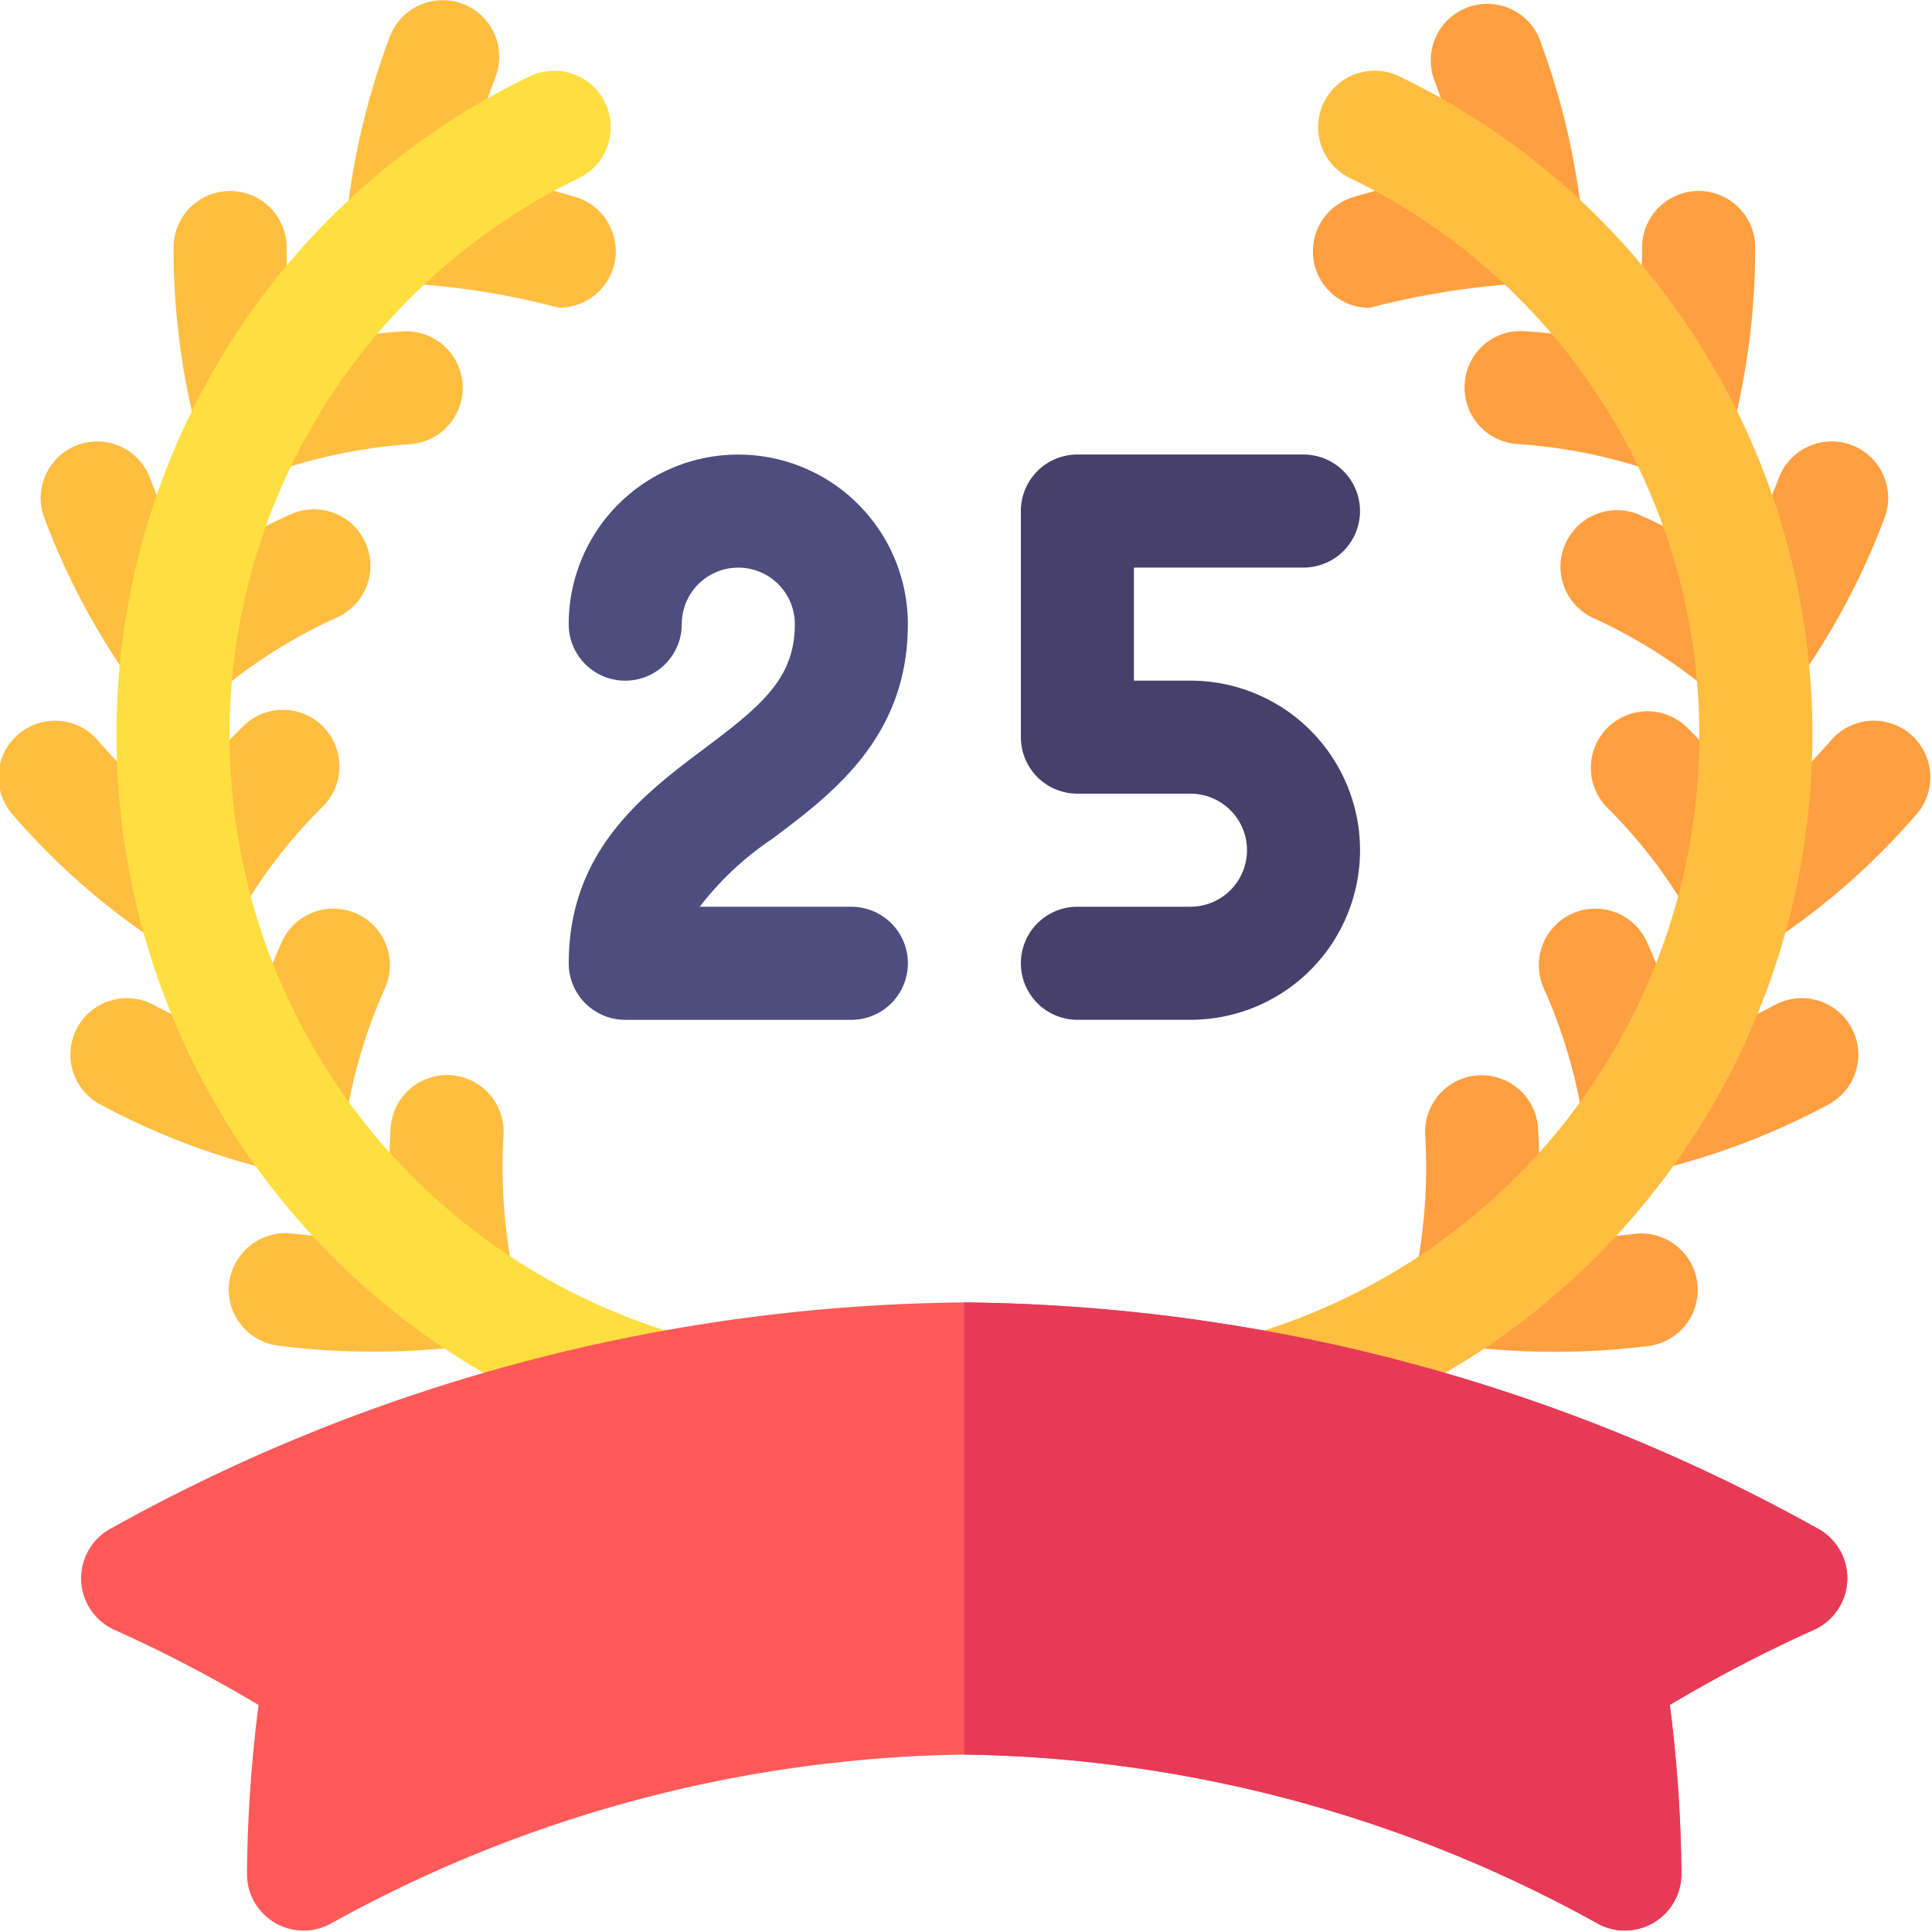 <?xml version="1.0" encoding="UTF-8"?>
<svg xmlns="http://www.w3.org/2000/svg" xmlns:xlink="http://www.w3.org/1999/xlink" width="50" height="50" viewBox="0 0 50 50">
  <defs>
    <clipPath id="clip-_25_years_of_web_development_experience">
      <rect width="50" height="50"></rect>
    </clipPath>
  </defs>
  <g id="_25_years_of_web_development_experience" data-name="25 years of web development experience" clip-path="url(#clip-_25_years_of_web_development_experience)">
    <g id="anniversary_1_" data-name="anniversary (1)" transform="translate(-0.039 0.034)">
      <g id="Group_320" data-name="Group 320" transform="translate(0.038 0)">
        <g id="Group_308" data-name="Group 308" transform="translate(36.582 27.792)">
          <path id="Path_773" data-name="Path 773" d="M376.439,292a1.464,1.464,0,0,1-1.256-1.743,14.085,14.085,0,0,0,.276-3.711,1.463,1.463,0,1,1,2.92-.191,16.461,16.461,0,0,1-.071,2.859,17.4,17.4,0,0,0,2.613-.127,1.463,1.463,0,0,1,.371,2.9A19.519,19.519,0,0,1,376.439,292Z" transform="translate(-375.155 -284.986)" fill="#ff9f40"></path>
        </g>
        <g id="Group_309" data-name="Group 309" transform="translate(39.809 23.446)">
          <path id="Path_774" data-name="Path 774" d="M410.045,247.03a1.454,1.454,0,0,1-.627-.989,13.41,13.41,0,0,0-1.041-3.551,1.463,1.463,0,0,1,2.657-1.223,15.707,15.707,0,0,1,.95,2.713,15.948,15.948,0,0,0,2.389-1.039,1.462,1.462,0,0,1,1.383,2.577,18.5,18.5,0,0,1-4.56,1.724,1.455,1.455,0,0,1-1.15-.213Z" transform="translate(-408.242 -240.415)" fill="#ff9f40"></path>
        </g>
        <g id="Group_310" data-name="Group 310" transform="translate(41.154 18.355)">
          <path id="Path_775" data-name="Path 775" d="M425.631,194.377a1.46,1.46,0,0,1-.931-.709,13.022,13.022,0,0,0-2.227-2.944,1.464,1.464,0,0,1,2.054-2.086,15.68,15.68,0,0,1,1.851,2.2,16.053,16.053,0,0,0,1.864-1.817,1.463,1.463,0,1,1,2.2,1.926,18.309,18.309,0,0,1-3.661,3.227A1.461,1.461,0,0,1,425.631,194.377Z" transform="translate(-422.037 -188.217)" fill="#ff9f40"></path>
        </g>
        <g id="Group_311" data-name="Group 311" transform="translate(40.36 11.388)">
          <path id="Path_776" data-name="Path 776" d="M417.883,123.324a13.351,13.351,0,0,0-3.123-1.981,1.463,1.463,0,0,1,1.2-2.668,15.91,15.91,0,0,1,2.5,1.41,16.157,16.157,0,0,0,1.113-2.36,1.462,1.462,0,1,1,2.737,1.031,18.606,18.606,0,0,1-2.293,4.3,1.463,1.463,0,0,1-2.13.264Z" transform="translate(-413.897 -116.776)" fill="#ff9f40"></path>
        </g>
        <g id="Group_312" data-name="Group 312" transform="translate(37.904 4.911)">
          <path id="Path_777" data-name="Path 777" d="M393.727,57.653a13.709,13.709,0,0,0-3.64-.751,1.462,1.462,0,0,1-1.374-1.546,1.445,1.445,0,0,1,1.546-1.374,15.526,15.526,0,0,1,2.837.44,15.571,15.571,0,0,0,.209-2.6,1.463,1.463,0,0,1,1.456-1.47h.007a1.463,1.463,0,0,1,1.463,1.456,18.942,18.942,0,0,1-.616,4.826,1.462,1.462,0,0,1-1.887,1.017Z" transform="translate(-388.71 -50.355)" fill="#ff9f40"></path>
        </g>
        <g id="Group_313" data-name="Group 313" transform="translate(33.977 0)">
          <path id="Path_778" data-name="Path 778" d="M349.909,7.933a1.463,1.463,0,0,1-.434-2.86,15.391,15.391,0,0,1,2.81-.583,15.446,15.446,0,0,0-.714-2.5A1.463,1.463,0,0,1,354.3.943a19.182,19.182,0,0,1,1.119,4.728,1.463,1.463,0,0,1-1.406,1.621A20.749,20.749,0,0,0,349.909,7.933Z" transform="translate(-348.445 0)" fill="#ff9f40"></path>
        </g>
        <g id="Group_314" data-name="Group 314" transform="translate(5.92 27.792)">
          <path id="Path_779" data-name="Path 779" d="M62.016,291.982a1.464,1.464,0,0,1-1.266-1.637,1.485,1.485,0,0,1,1.637-1.266,17.22,17.22,0,0,0,2.613.127,16.442,16.442,0,0,1-.071-2.859,1.463,1.463,0,0,1,2.92.191,14.086,14.086,0,0,0,.276,3.711,1.464,1.464,0,0,1-1.256,1.743A19.525,19.525,0,0,1,62.016,291.982Z" transform="translate(-60.738 -284.983)" fill="#ffbe40"></path>
        </g>
        <g id="Group_315" data-name="Group 315" transform="translate(1.823 23.444)">
          <path id="Path_780" data-name="Path 780" d="M24.06,247.231a18.506,18.506,0,0,1-4.56-1.724,1.462,1.462,0,1,1,1.383-2.577,15.955,15.955,0,0,0,2.389,1.038,15.726,15.726,0,0,1,.95-2.713,1.463,1.463,0,0,1,2.657,1.223,13.409,13.409,0,0,0-1.041,3.551,1.464,1.464,0,0,1-1.777,1.2Z" transform="translate(-18.729 -240.402)" fill="#ffbe40"></path>
        </g>
        <g id="Group_316" data-name="Group 316" transform="translate(0 18.355)">
          <path id="Path_781" data-name="Path 781" d="M4.061,194.176A18.311,18.311,0,0,1,.4,190.949a1.463,1.463,0,1,1,2.2-1.926,16.052,16.052,0,0,0,1.864,1.817,15.686,15.686,0,0,1,1.851-2.2,1.464,1.464,0,1,1,2.054,2.086,13.024,13.024,0,0,0-2.227,2.944,1.462,1.462,0,0,1-2.084.507Z" transform="translate(-0.038 -188.218)" fill="#ffbe40"></path>
        </g>
        <g id="Group_317" data-name="Group 317" transform="translate(1.053 11.389)">
          <path id="Path_782" data-name="Path 782" d="M14.226,123.661a1.457,1.457,0,0,1-1.007-.6,18.6,18.6,0,0,1-2.293-4.3,1.462,1.462,0,1,1,2.737-1.031,16.171,16.171,0,0,0,1.113,2.36,15.906,15.906,0,0,1,2.5-1.41,1.463,1.463,0,1,1,1.2,2.668,13.357,13.357,0,0,0-3.123,1.981,1.459,1.459,0,0,1-1.123.333Z" transform="translate(-10.831 -116.781)" fill="#ffbe40"></path>
        </g>
        <g id="Group_318" data-name="Group 318" transform="translate(4.493 4.911)">
          <path id="Path_783" data-name="Path 783" d="M47.445,57.556a1.46,1.46,0,0,1-.721-.92,18.936,18.936,0,0,1-.616-4.826,1.463,1.463,0,0,1,1.463-1.456h.007a1.463,1.463,0,0,1,1.456,1.47,15.575,15.575,0,0,0,.209,2.6,15.526,15.526,0,0,1,2.837-.44,1.463,1.463,0,0,1,.171,2.92,13.709,13.709,0,0,0-3.64.751A1.458,1.458,0,0,1,47.445,57.556Z" transform="translate(-46.108 -50.355)" fill="#ffbe40"></path>
        </g>
        <g id="Group_319" data-name="Group 319" transform="translate(8.953 0)">
          <path id="Path_784" data-name="Path 784" d="M97.363,7.934a19.907,19.907,0,0,0-4.108-.64,1.463,1.463,0,0,1-1.406-1.621A19.18,19.18,0,0,1,92.967.944,1.463,1.463,0,1,1,95.7,1.987a15.447,15.447,0,0,0-.714,2.5,15.381,15.381,0,0,1,2.81.583,1.463,1.463,0,0,1-.434,2.86Z" transform="translate(-91.84 -0.001)" fill="#ffbe40"></path>
        </g>
      </g>
      <g id="Group_321" data-name="Group 321" transform="translate(3.054 1.794)">
        <path id="Path_785" data-name="Path 785" d="M44.662,53.913a19.111,19.111,0,0,1-13.7-18.262,18.9,18.9,0,0,1,10.687-17.1,1.462,1.462,0,0,1,1.283,2.629,16,16,0,0,0-9.044,14.471A16.171,16.171,0,0,0,45.479,51.1a1.462,1.462,0,1,1-.817,2.808Z" transform="translate(-30.962 -18.4)" fill="#ffdf40"></path>
      </g>
      <g id="Group_322" data-name="Group 322" transform="translate(31.368 1.796)">
        <path id="Path_786" data-name="Path 786" d="M321.352,52.93a1.462,1.462,0,0,1,1-1.813,16.171,16.171,0,0,0,11.591-15.454A16,16,0,0,0,324.9,21.192a1.462,1.462,0,1,1,1.283-2.629,18.9,18.9,0,0,1,10.687,17.1,19.111,19.111,0,0,1-13.7,18.262A1.462,1.462,0,0,1,321.352,52.93Z" transform="translate(-321.294 -18.415)" fill="#ffbe40"></path>
      </g>
      <g id="Group_323" data-name="Group 323" transform="translate(2.143 33.673)">
        <path id="Path_787" data-name="Path 787" d="M60.862,361.361a34.755,34.755,0,0,0-16.4-4.373,34.746,34.746,0,0,0-16.384,4.373,1.464,1.464,0,0,1-2.171-1.284,36.247,36.247,0,0,1,.3-4.373,36.437,36.437,0,0,0-3.727-1.943,1.463,1.463,0,0,1-.109-2.617,46.185,46.185,0,0,1,22.085-5.858,46.2,46.2,0,0,1,22.108,5.858,1.463,1.463,0,0,1-.109,2.617,36.438,36.438,0,0,0-3.727,1.943,36.246,36.246,0,0,1,.3,4.373,1.464,1.464,0,0,1-2.171,1.284Z" transform="translate(-21.619 -345.286)" fill="#ff5959"></path>
      </g>
      <path id="Path_788" data-name="Path 788" d="M278.059,351.15a46.2,46.2,0,0,0-22.1-5.858v11.7a34.756,34.756,0,0,1,16.39,4.372,1.464,1.464,0,0,0,2.171-1.284,36.239,36.239,0,0,0-.3-4.373,36.435,36.435,0,0,1,3.727-1.943,1.463,1.463,0,0,0,.109-2.617Z" transform="translate(-230.965 -311.619)" fill="#e63a57"></path>
      <g id="Group_324" data-name="Group 324" transform="translate(14.757 11.73)">
        <path id="Path_789" data-name="Path 789" d="M156.228,130.234c1.564-1.173,3.511-2.633,3.511-5.558a4.388,4.388,0,1,0-8.777,0,1.463,1.463,0,1,0,2.926,0,1.463,1.463,0,0,1,2.926,0c0,1.394-.846,2.1-2.34,3.219-1.564,1.173-3.511,2.633-3.511,5.558a1.462,1.462,0,0,0,1.463,1.463h5.851a1.463,1.463,0,0,0,0-2.926h-3.924A7.891,7.891,0,0,1,156.228,130.234Z" transform="translate(-150.962 -120.287)" fill="#4d4d80"></path>
        <path id="Path_790" data-name="Path 790" d="M275.35,126.138h-1.463v-2.926h4.388a1.463,1.463,0,1,0,0-2.926h-5.851a1.462,1.462,0,0,0-1.463,1.463V127.6a1.462,1.462,0,0,0,1.463,1.463h2.926a1.463,1.463,0,1,1,0,2.926h-2.926a1.463,1.463,0,1,0,0,2.926h2.926a4.388,4.388,0,1,0,0-8.777Z" transform="translate(-259.259 -120.287)" fill="#46406a"></path>
      </g>
    </g>
  </g>
</svg>
